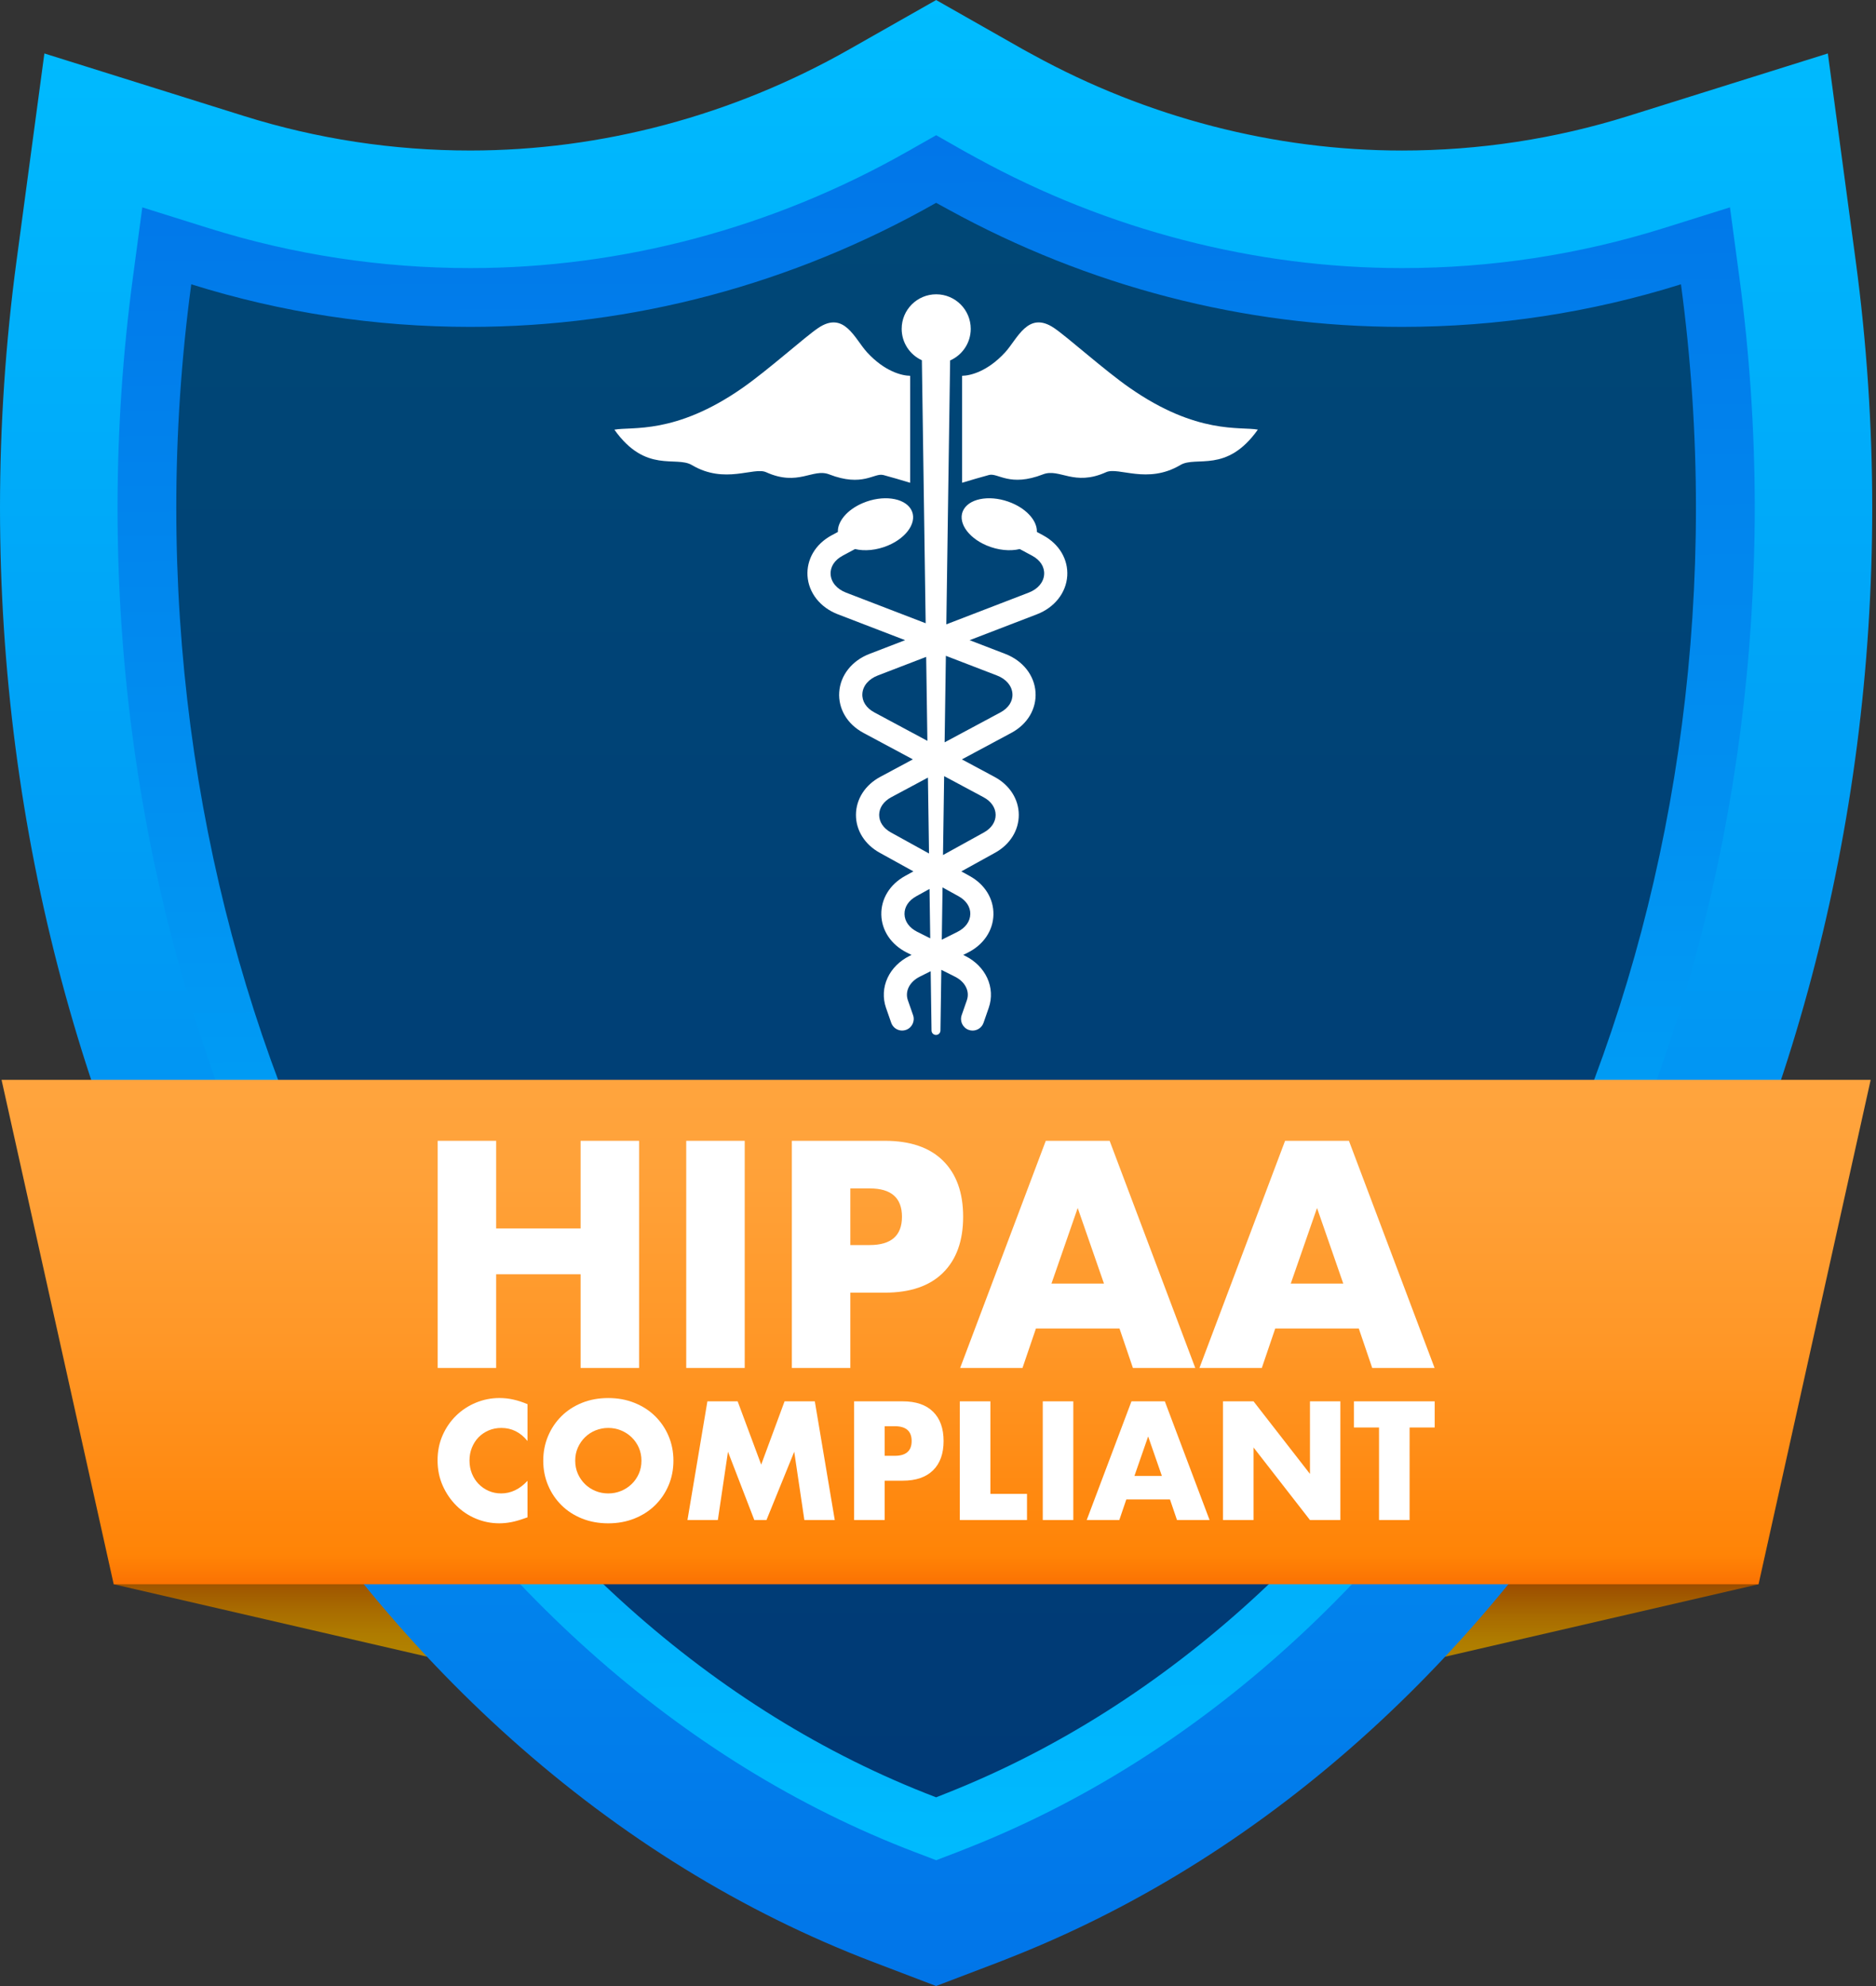 <svg width="102" height="108" viewBox="0 0 102 108" fill="none" xmlns="http://www.w3.org/2000/svg">
<rect x="0" y="0" width="102" height="108" fill="#333333" stroke="none"/>
<g clip-path="url(#clip0_351_1079)">
<path d="M22.157 79.339L6.182 86.151L25.185 90.543L22.157 79.339Z" fill="url(#paint0_linear_351_1079)"/>
<path d="M79.645 79.339L95.614 86.151L76.617 90.543L79.645 79.339Z" fill="url(#paint1_linear_351_1079)"/>
<path d="M47.483 106.696C40.386 103.99 33.749 99.897 27.758 94.534C22.027 89.404 17.008 83.219 12.838 76.15C8.723 69.176 5.531 61.501 3.35 53.341C1.127 45.025 0 36.369 0 27.612C0 23.144 0.302 18.625 0.899 14.182L2.413 2.907L13.264 6.308C17.238 7.554 21.377 8.185 25.567 8.185C32.71 8.185 39.833 6.284 46.167 2.688L50.899 0.002L55.631 2.69C55.701 2.73 55.771 2.767 55.842 2.805L55.863 2.817C55.964 2.871 56.064 2.925 56.163 2.98C62.364 6.386 69.302 8.186 76.229 8.186C80.419 8.186 84.558 7.554 88.53 6.309L99.382 2.907L100.896 14.182C101.493 18.625 101.795 23.143 101.795 27.612C101.795 36.291 100.688 44.873 98.503 53.119C96.36 61.213 93.222 68.835 89.176 75.772C85.079 82.799 80.142 88.968 74.503 94.108C68.614 99.475 62.083 103.607 55.092 106.388L54.921 106.456C54.723 106.536 54.518 106.617 54.312 106.696L50.896 107.998L47.483 106.696L47.483 106.696Z" fill="url(#paint2_linear_351_1079)"/>
<path d="M49.76 100.723C43.395 98.295 37.427 94.61 32.02 89.77C26.779 85.078 22.177 79.403 18.341 72.901C14.522 66.427 11.555 59.29 9.523 51.689C7.444 43.913 6.391 35.812 6.391 27.613C6.391 23.428 6.674 19.196 7.233 15.035L7.737 11.276L11.354 12.41C15.947 13.849 20.729 14.579 25.568 14.579C33.814 14.579 42.029 12.389 49.322 8.249L50.9 7.353L52.477 8.25C52.594 8.316 52.712 8.38 52.831 8.444C52.917 8.491 53.005 8.537 53.091 8.585C60.23 12.506 68.232 14.579 76.23 14.579C81.069 14.579 85.851 13.849 90.443 12.41L94.06 11.276L94.565 15.035C95.124 19.196 95.407 23.428 95.407 27.613C95.407 35.739 94.371 43.77 92.329 51.483C90.332 59.022 87.415 66.11 83.659 72.552C79.889 79.018 75.361 84.68 70.202 89.383C64.884 94.23 59.007 97.953 52.733 100.448L52.554 100.519C52.382 100.589 52.21 100.657 52.037 100.723L50.9 101.157L49.762 100.723H49.76Z" fill="url(#paint3_linear_351_1079)"/>
<path d="M91.397 15.46C86.49 16.998 81.408 17.776 76.229 17.776C67.634 17.776 59.171 15.572 51.551 11.387C51.334 11.267 51.114 11.152 50.898 11.03C43.111 15.451 34.408 17.776 25.567 17.776C20.388 17.776 15.306 16.998 10.399 15.46C9.858 19.487 9.585 23.557 9.585 27.613C9.585 59.856 26.5 88.43 50.898 97.737C51.117 97.654 51.334 97.565 51.551 97.478C75.596 87.914 92.21 59.567 92.21 27.613C92.21 23.556 91.937 19.486 91.396 15.46H91.397Z" fill="url(#paint4_linear_351_1079)"/>
<path d="M95.614 86.151H6.182L0.085 58.723H101.71L95.614 86.151Z" fill="url(#paint5_linear_351_1079)"/>
<path d="M28.681 78.361C28.297 77.887 27.823 77.65 27.257 77.65C27.009 77.65 26.779 77.696 26.566 77.787C26.354 77.879 26.172 78.002 26.019 78.159C25.867 78.317 25.747 78.503 25.659 78.72C25.571 78.937 25.527 79.171 25.527 79.422C25.527 79.673 25.571 79.916 25.659 80.133C25.747 80.35 25.868 80.538 26.023 80.698C26.179 80.858 26.36 80.983 26.57 81.074C26.779 81.166 27.005 81.211 27.249 81.211C27.779 81.211 28.257 80.983 28.681 80.526V82.511L28.511 82.571C28.257 82.662 28.019 82.73 27.799 82.773C27.579 82.815 27.361 82.837 27.147 82.837C26.706 82.837 26.284 82.753 25.879 82.585C25.475 82.417 25.119 82.18 24.812 81.874C24.504 81.568 24.256 81.206 24.07 80.787C23.884 80.367 23.791 79.909 23.791 79.413C23.791 78.918 23.882 78.462 24.066 78.048C24.249 77.635 24.495 77.278 24.803 76.979C25.111 76.679 25.468 76.445 25.875 76.277C26.283 76.109 26.709 76.024 27.155 76.024C27.409 76.024 27.66 76.051 27.905 76.106C28.151 76.16 28.41 76.244 28.681 76.358V78.361H28.681Z" fill="white"/>
<path d="M29.537 79.431C29.537 78.952 29.625 78.505 29.8 78.092C29.974 77.678 30.218 77.317 30.529 77.009C30.839 76.701 31.211 76.46 31.643 76.286C32.075 76.112 32.551 76.025 33.071 76.025C33.591 76.025 34.06 76.112 34.495 76.286C34.931 76.46 35.305 76.701 35.618 77.009C35.932 77.317 36.176 77.678 36.352 78.092C36.527 78.505 36.615 78.952 36.615 79.431C36.615 79.91 36.527 80.357 36.352 80.771C36.177 81.184 35.932 81.545 35.618 81.854C35.304 82.162 34.931 82.403 34.495 82.577C34.06 82.751 33.586 82.838 33.071 82.838C32.557 82.838 32.075 82.751 31.643 82.577C31.211 82.403 30.839 82.162 30.529 81.854C30.218 81.546 29.974 81.185 29.8 80.771C29.625 80.357 29.537 79.91 29.537 79.431ZM31.275 79.431C31.275 79.688 31.323 79.925 31.418 80.142C31.515 80.359 31.645 80.547 31.808 80.707C31.972 80.867 32.163 80.991 32.38 81.079C32.598 81.168 32.828 81.212 33.071 81.212C33.314 81.212 33.544 81.168 33.762 81.079C33.98 80.991 34.172 80.867 34.339 80.707C34.505 80.548 34.636 80.359 34.733 80.142C34.829 79.925 34.876 79.688 34.876 79.431C34.876 79.175 34.828 78.938 34.733 78.721C34.636 78.504 34.505 78.316 34.339 78.156C34.172 77.996 33.98 77.872 33.762 77.783C33.544 77.695 33.314 77.65 33.071 77.65C32.828 77.65 32.598 77.695 32.38 77.783C32.163 77.872 31.972 77.996 31.808 78.156C31.645 78.316 31.515 78.504 31.418 78.721C31.322 78.938 31.275 79.175 31.275 79.431Z" fill="white"/>
<path d="M37.378 82.658L38.462 76.204H40.107L41.387 79.645L42.658 76.204H44.302L45.387 82.658H43.734L43.183 78.944L41.674 82.658H41.013L39.581 78.944L39.03 82.658H37.377H37.378Z" fill="white"/>
<path d="M48.1 82.658H46.439V76.204H49.083C49.801 76.204 50.351 76.392 50.732 76.769C51.114 77.146 51.304 77.677 51.304 78.362C51.304 79.047 51.114 79.577 50.732 79.954C50.351 80.33 49.801 80.519 49.083 80.519H48.1V82.659V82.658ZM48.1 79.166H48.651C49.261 79.166 49.567 78.898 49.567 78.362C49.567 77.825 49.261 77.557 48.651 77.557H48.1V79.166Z" fill="white"/>
<path d="M53.848 76.204V81.237H55.839V82.658H52.186V76.204H53.848Z" fill="white"/>
<path d="M58.357 76.204V82.658H56.696V76.204H58.357Z" fill="white"/>
<path d="M63.612 81.537H61.239L60.858 82.658H59.086L61.519 76.204H63.333L65.766 82.658H63.994L63.612 81.537ZM63.172 80.261L62.426 78.112L61.68 80.261H63.172Z" fill="white"/>
<path d="M66.494 82.658V76.204H68.156L71.224 80.15V76.204H72.877V82.658H71.224L68.156 78.712V82.658H66.494Z" fill="white"/>
<path d="M76.641 77.626V82.658H74.979V77.626H73.615V76.204H78.005V77.626H76.641Z" fill="white"/>
<path d="M26.977 66.804H31.568V62.037H34.748V74.389H31.568V69.294H26.977V74.389H23.797V62.037H26.977V66.804Z" fill="white"/>
<path d="M40.491 62.037V74.389H37.311V62.037H40.491Z" fill="white"/>
<path d="M46.234 74.389H43.054V62.037H48.116C49.489 62.037 50.541 62.397 51.272 63.118C52.001 63.839 52.367 64.855 52.367 66.165C52.367 67.476 52.001 68.492 51.272 69.213C50.542 69.934 49.49 70.294 48.116 70.294H46.234V74.39V74.389ZM46.234 67.705H47.288C48.456 67.705 49.041 67.192 49.041 66.165C49.041 65.138 48.456 64.625 47.288 64.625H46.234V67.705Z" fill="white"/>
<path d="M60.868 72.243H56.325L55.594 74.389H52.204L56.86 62.037H60.332L64.988 74.389H61.598L60.868 72.243ZM60.024 69.801L58.596 65.69L57.169 69.801H60.024Z" fill="white"/>
<path d="M73.879 72.243H69.336L68.606 74.389H65.215L69.871 62.037H73.343L78 74.389H74.609L73.879 72.243ZM73.035 69.801L71.608 65.69L70.18 69.801H73.035Z" fill="white"/>
<path d="M56.714 29.109L56.376 28.928C56.401 28.358 55.873 27.716 55.016 27.354C53.951 26.904 52.782 27.056 52.403 27.693C52.025 28.331 52.581 29.212 53.646 29.663C54.269 29.926 54.928 29.983 55.444 29.857L56.118 30.219C56.559 30.456 56.797 30.826 56.771 31.235C56.744 31.664 56.43 32.035 55.93 32.227L51.453 33.951C51.56 26.501 51.644 20.67 51.659 19.601C52.319 19.31 52.78 18.651 52.78 17.882C52.78 16.845 51.939 16.004 50.903 16.004C49.866 16.004 49.025 16.845 49.025 17.882C49.025 18.641 49.476 19.295 50.123 19.591C50.138 20.631 50.222 26.446 50.329 33.892L46.002 32.227C45.503 32.035 45.189 31.664 45.162 31.235C45.136 30.826 45.374 30.456 45.814 30.219L46.489 29.857C47.004 29.983 47.664 29.926 48.287 29.663C49.352 29.212 49.908 28.331 49.529 27.693C49.151 27.056 47.982 26.904 46.917 27.354C46.059 27.716 45.532 28.359 45.556 28.928L45.219 29.109C44.783 29.343 44.432 29.673 44.204 30.064C43.981 30.447 43.878 30.878 43.905 31.314C43.963 32.234 44.593 33.034 45.55 33.403L49.212 34.812L47.274 35.559C46.316 35.927 45.686 36.728 45.629 37.647C45.601 38.083 45.705 38.514 45.928 38.897C46.156 39.288 46.508 39.618 46.943 39.852L49.633 41.294L47.859 42.246C47.038 42.686 46.545 43.456 46.539 44.304C46.534 45.15 47.016 45.923 47.828 46.371L49.662 47.385L49.205 47.638C48.382 48.093 47.901 48.876 47.918 49.735C47.935 50.602 48.454 51.373 49.306 51.8L49.561 51.928L49.442 51.988C48.911 52.254 48.491 52.674 48.26 53.171C48.018 53.689 47.988 54.27 48.173 54.806L48.456 55.618C48.546 55.879 48.79 56.041 49.05 56.041C49.118 56.041 49.188 56.03 49.257 56.006C49.585 55.892 49.759 55.533 49.645 55.205L49.362 54.393C49.193 53.905 49.452 53.391 50.006 53.112L50.602 52.814C50.617 53.907 50.633 54.985 50.648 56.041C50.65 56.174 50.758 56.28 50.891 56.28C51.024 56.28 51.131 56.173 51.133 56.041C51.149 54.962 51.165 53.859 51.181 52.739L51.926 53.113C52.48 53.391 52.739 53.906 52.569 54.394L52.287 55.205C52.173 55.534 52.347 55.892 52.675 56.007C52.743 56.031 52.813 56.042 52.882 56.042C53.142 56.042 53.386 55.879 53.476 55.619L53.758 54.807C53.945 54.271 53.914 53.69 53.672 53.172C53.441 52.674 53.02 52.254 52.49 51.988L52.371 51.928L52.625 51.801C53.478 51.373 53.997 50.602 54.014 49.736C54.031 48.878 53.55 48.094 52.726 47.639L52.269 47.386L54.104 46.372C54.916 45.924 55.397 45.151 55.392 44.304C55.387 43.456 54.894 42.687 54.073 42.247L52.299 41.295L54.988 39.853C55.424 39.619 55.776 39.288 56.004 38.898C56.227 38.515 56.33 38.084 56.303 37.648C56.246 36.728 55.615 35.927 54.658 35.559L52.719 34.813L56.382 33.404C57.338 33.035 57.969 32.235 58.027 31.315C58.054 30.88 57.951 30.448 57.727 30.065C57.499 29.674 57.149 29.344 56.713 29.11L56.714 29.109ZM46.888 37.725C46.914 37.296 47.229 36.925 47.728 36.732L50.357 35.721C50.378 37.2 50.401 38.729 50.423 40.287L47.541 38.741C47.1 38.505 46.862 38.135 46.888 37.725ZM47.801 44.311C47.804 43.925 48.042 43.577 48.456 43.354L50.452 42.285C50.471 43.651 50.492 45.032 50.512 46.413L48.439 45.268C48.031 45.043 47.799 44.694 47.801 44.311ZM49.179 49.708C49.171 49.32 49.404 48.967 49.817 48.739L50.539 48.34C50.552 49.239 50.565 50.137 50.578 51.026L49.873 50.673C49.44 50.456 49.187 50.105 49.179 49.709V49.708ZM52.756 49.708C52.748 50.104 52.495 50.455 52.062 50.672L51.206 51.101C51.219 50.16 51.233 49.21 51.247 48.257L52.119 48.738C52.532 48.966 52.764 49.319 52.757 49.707L52.756 49.708ZM54.134 44.311C54.136 44.694 53.904 45.043 53.496 45.268L51.272 46.497C51.293 45.062 51.313 43.625 51.334 42.205L53.478 43.354C53.893 43.576 54.131 43.925 54.134 44.311ZM55.047 37.725C55.073 38.135 54.834 38.505 54.394 38.741L51.36 40.368C51.384 38.762 51.406 37.186 51.428 35.663L54.207 36.733C54.706 36.925 55.02 37.296 55.047 37.726V37.725Z" fill="white"/>
<path d="M61.426 21.095C60.013 20.107 58.056 18.342 57.313 17.838C55.893 16.876 55.326 18.424 54.65 19.16C53.702 20.194 52.773 20.428 52.311 20.436V26.252C52.833 26.097 53.303 25.954 53.777 25.828C54.26 25.701 54.897 26.499 56.711 25.795C57.611 25.446 58.389 26.467 60.14 25.677C60.815 25.372 62.385 26.353 64.178 25.287C65.044 24.773 66.688 25.763 68.39 23.363C67.454 23.186 65.09 23.652 61.426 21.093V21.095Z" fill="white"/>
<path d="M48.019 25.829C48.494 25.954 48.963 26.097 49.485 26.253V20.436C49.023 20.429 48.094 20.194 47.145 19.161C46.469 18.425 45.903 16.876 44.482 17.839C43.739 18.343 41.783 20.108 40.37 21.095C36.706 23.655 34.342 23.188 33.405 23.366C35.108 25.765 36.752 24.775 37.618 25.29C39.411 26.355 40.981 25.375 41.656 25.679C43.407 26.47 44.185 25.448 45.085 25.797C46.9 26.502 47.535 25.702 48.019 25.831V25.829Z" fill="white"/>
</g>
<defs>
<linearGradient id="paint0_linear_351_1079" x1="15.684" y1="84.554" x2="15.684" y2="90.023" gradientUnits="userSpaceOnUse">
<stop stop-color="#923B00"/>
<stop offset="0.1" stop-color="#984100"/>
<stop offset="0.23" stop-color="#9D4F00"/>
<stop offset="0.54" stop-color="#A86B00"/>
<stop offset="0.8" stop-color="#AF7C00"/>
<stop offset="1" stop-color="#B28300"/>
</linearGradient>
<linearGradient id="paint1_linear_351_1079" x1="86.115" y1="85.078" x2="86.115" y2="90.278" gradientUnits="userSpaceOnUse">
<stop stop-color="#923B00"/>
<stop offset="0.1" stop-color="#984100"/>
<stop offset="0.23" stop-color="#9D4F00"/>
<stop offset="0.54" stop-color="#A86B00"/>
<stop offset="0.8" stop-color="#AF7C00"/>
<stop offset="1" stop-color="#B28300"/>
</linearGradient>
<linearGradient id="paint2_linear_351_1079" x1="50.898" y1="-1.55" x2="50.898" y2="109.319" gradientUnits="userSpaceOnUse">
<stop stop-color="#00BDFF"/>
<stop offset="1" stop-color="#0174E8"/>
</linearGradient>
<linearGradient id="paint3_linear_351_1079" x1="50.801" y1="5.124" x2="51.231" y2="104.668" gradientUnits="userSpaceOnUse">
<stop stop-color="#0174E8"/>
<stop offset="1" stop-color="#00BDFF"/>
</linearGradient>
<linearGradient id="paint4_linear_351_1079" x1="50.898" y1="11.029" x2="50.898" y2="97.736" gradientUnits="userSpaceOnUse">
<stop stop-color="#004776"/>
<stop offset="1" stop-color="#003A76"/>
</linearGradient>
<linearGradient id="paint5_linear_351_1079" x1="50.898" y1="57.828" x2="50.898" y2="87.508" gradientUnits="userSpaceOnUse">
<stop stop-color="#FFA53F"/>
<stop offset="0.22" stop-color="#FFA138"/>
<stop offset="0.51" stop-color="#FF9727"/>
<stop offset="0.85" stop-color="#FF860B"/>
<stop offset="0.9" stop-color="#FF8406"/>
<stop offset="1" stop-color="#F76300"/>
</linearGradient>
<clipPath id="clip0_351_1079">
<rect width="101.796" height="108" fill="white"/>
</clipPath>
</defs>
</svg>
